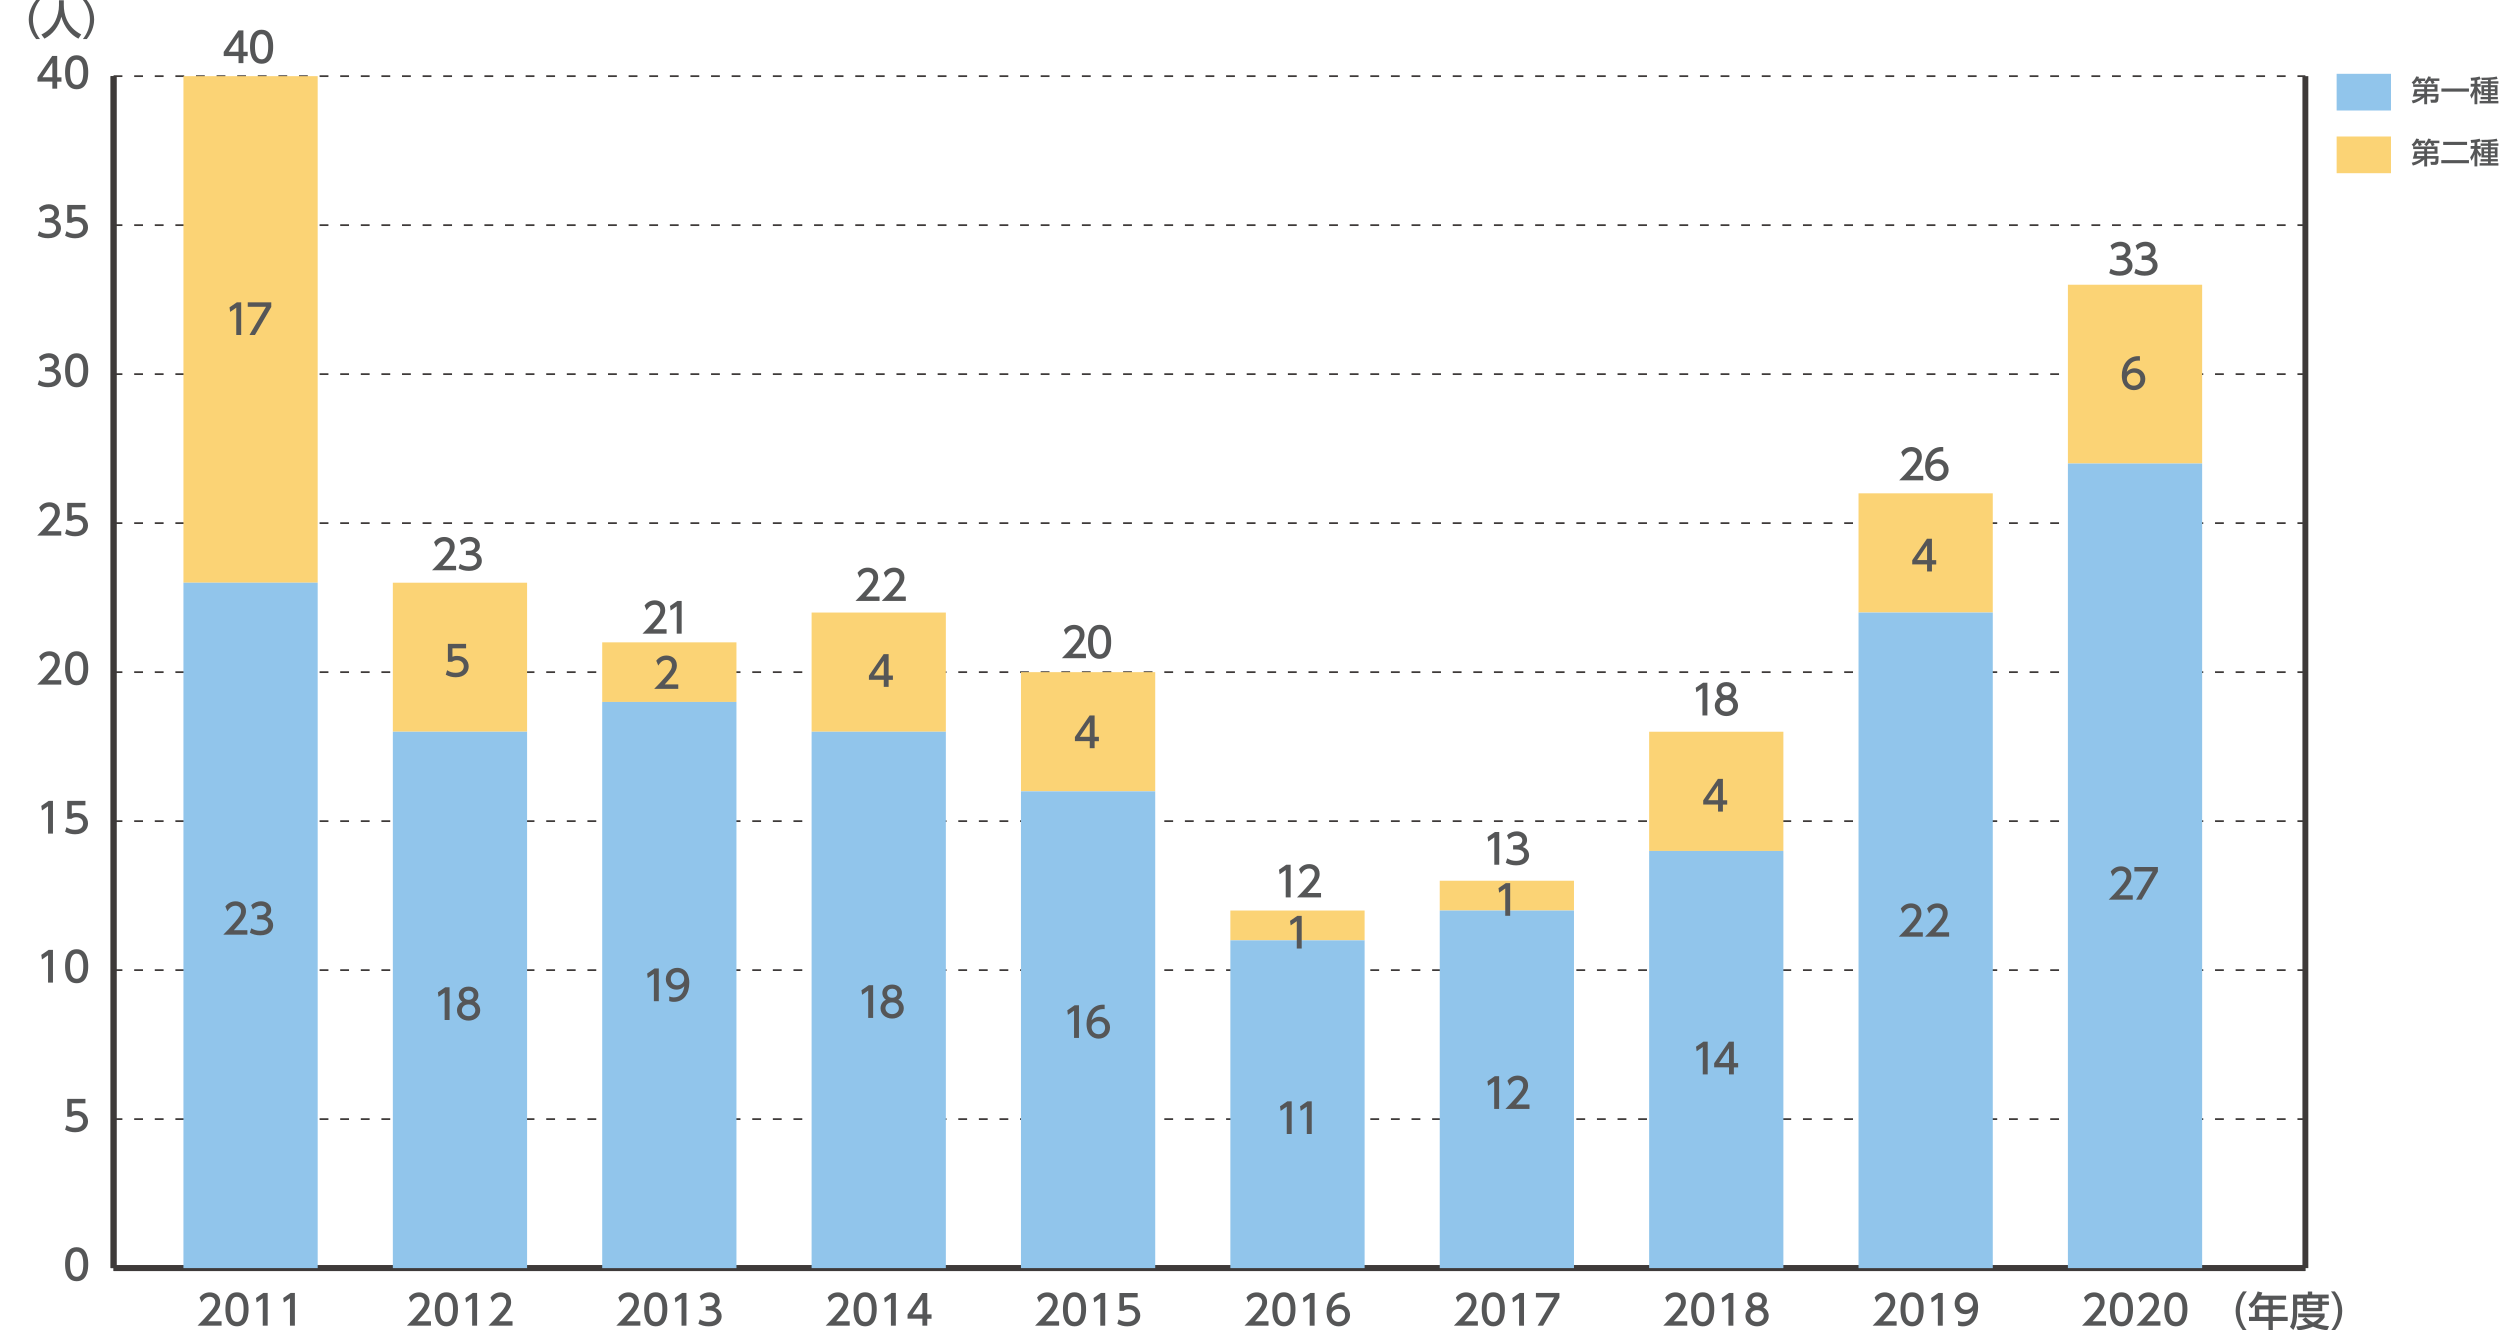 <?xml version="1.0" encoding="utf-8"?>
<!-- Generator: Adobe Illustrator 26.3.1, SVG Export Plug-In . SVG Version: 6.00 Build 0)  -->
<svg version="1.1" id="レイヤー_1" xmlns="http://www.w3.org/2000/svg" xmlns:xlink="http://www.w3.org/1999/xlink" x="0px"
	 y="0px" width="800.39px" height="425.95px" viewBox="0 0 800.39 425.95" style="enable-background:new 0 0 800.39 425.95;"
	 xml:space="preserve">
<style type="text/css">
	.st0{fill:#555657;}
	.st1{fill:none;stroke:#3E3A39;stroke-width:1.885;stroke-miterlimit:10;}
	.st2{fill:none;stroke:#3E3A39;stroke-width:0.565;stroke-miterlimit:10;stroke-dasharray:2.827,3.769;}
	.st3{fill-rule:evenodd;clip-rule:evenodd;fill:none;stroke:#3E3A39;stroke-width:1.885;stroke-miterlimit:10;}
	.st4{fill:#FBD375;}
	.st5{fill:#91C5EB;}
</style>
<g>
	<g>
		<path class="st0" d="M11.56,12.51C9.33,9.71,9.2,7.08,9.2,6.25s0.13-3.46,2.36-6.26h1.25c-1.41,1.8-2.26,3.97-2.26,6.26
			c0,2.28,0.86,4.46,2.26,6.26H11.56z"/>
		<path class="st0" d="M18.89,0.09h1.54v1.62c0,2.56,0.81,6.86,5.58,9.32l-0.91,1.35c-2.43-1.21-4.54-3.68-5.45-7.02
			c-0.82,3.17-2.8,5.66-5.42,7.02l-0.98-1.32c1.93-0.94,3.54-2.44,4.47-4.38c0.71-1.46,1.16-3.3,1.16-4.91V0.09z"/>
		<path class="st0" d="M26.53,12.51c1.41-1.78,2.26-3.97,2.26-6.26c0-2.28-0.84-4.47-2.26-6.26h1.25c2.14,2.67,2.36,5.24,2.36,6.26
			c0,1.02-0.22,3.59-2.36,6.26H26.53z"/>
	</g>
</g>
<line class="st1" x1="36.36" y1="405.99" x2="738.08" y2="405.99"/>
<g>
	<g>
		<path class="st0" d="M20.84,404.74c0-1.02,0-5.44,3.7-5.44c3.7,0,3.7,4.43,3.7,5.44c0,1.02,0,5.45-3.7,5.45
			C20.84,410.19,20.84,405.76,20.84,404.74z M26.66,404.74c0-2.02-0.38-4.01-2.12-4.01s-2.12,2.01-2.12,4.01
			c0,2.12,0.44,4.03,2.12,4.03C26.28,408.77,26.66,406.74,26.66,404.74z"/>
	</g>
	<g>
		<path class="st0" d="M27.35,353.24h-4.37v2.68c0.33-0.12,0.75-0.26,1.5-0.26c2.24,0,3.7,1.49,3.7,3.37c0,1.65-1.19,3.47-4.13,3.47
			c-1.16,0-2.18-0.26-3.21-0.82l0.44-1.44c0.84,0.57,1.74,0.83,2.76,0.83c2.02,0,2.57-1.19,2.57-2.06c0-1.23-1-1.97-2.23-1.97
			c-0.54,0-1.1,0.15-1.5,0.5h-1.36v-5.73h5.83V353.24z"/>
	</g>
	<g>
		<path class="st0" d="M15.57,304.11h1.39v10.47h-1.58v-8.75l-1.95,1.35l-0.21-1.47L15.57,304.11z"/>
		<path class="st0" d="M20.84,309.34c0-1.02,0-5.44,3.7-5.44c3.7,0,3.7,4.43,3.7,5.44c0,1.02,0,5.45-3.7,5.45
			C20.84,314.79,20.84,310.36,20.84,309.34z M26.66,309.34c0-2.02-0.38-4.01-2.12-4.01s-2.12,2.01-2.12,4.01
			c0,2.12,0.44,4.03,2.12,4.03C26.28,313.37,26.66,311.33,26.66,309.34z"/>
	</g>
	<g>
		<path class="st0" d="M15.57,256.41h1.39v10.47h-1.58v-8.75l-1.95,1.35l-0.21-1.47L15.57,256.41z"/>
		<path class="st0" d="M27.35,257.84h-4.37v2.68c0.33-0.12,0.75-0.26,1.5-0.26c2.24,0,3.7,1.49,3.7,3.37c0,1.65-1.19,3.47-4.13,3.47
			c-1.16,0-2.18-0.26-3.21-0.82l0.44-1.44c0.84,0.57,1.74,0.83,2.76,0.83c2.02,0,2.57-1.19,2.57-2.06c0-1.23-1-1.97-2.23-1.97
			c-0.54,0-1.1,0.15-1.5,0.5h-1.36v-5.73h5.83V257.84z"/>
	</g>
	<g>
		<path class="st0" d="M19.61,217.75v1.43H11.9c1.15-1.15,2.36-2.39,3.71-3.97c1.6-1.87,1.98-2.65,1.98-3.54
			c0-1.03-0.71-1.74-1.78-1.74c-1.56,0-2.34,1.39-2.59,1.81l-0.66-1.57c0.82-1.08,1.93-1.66,3.29-1.66c1.49,0,3.31,0.86,3.31,3.13
			c0,1.49-0.62,2.64-3.88,6.12H19.61z"/>
		<path class="st0" d="M20.84,213.94c0-1.02,0-5.44,3.7-5.44c3.7,0,3.7,4.43,3.7,5.44c0,1.02,0,5.45-3.7,5.45
			C20.84,219.39,20.84,214.95,20.84,213.94z M26.66,213.94c0-2.02-0.38-4.01-2.12-4.01s-2.12,2.01-2.12,4.01
			c0,2.12,0.44,4.03,2.12,4.03C26.28,217.96,26.66,215.93,26.66,213.94z"/>
	</g>
	<g>
		<path class="st0" d="M19.61,170.05v1.43H11.9c1.15-1.15,2.36-2.39,3.71-3.97c1.6-1.87,1.98-2.65,1.98-3.54
			c0-1.03-0.71-1.74-1.78-1.74c-1.56,0-2.34,1.39-2.59,1.81l-0.66-1.57c0.82-1.08,1.93-1.66,3.29-1.66c1.49,0,3.31,0.86,3.31,3.13
			c0,1.49-0.62,2.64-3.88,6.12H19.61z"/>
		<path class="st0" d="M27.35,162.43h-4.37v2.68c0.33-0.12,0.75-0.26,1.5-0.26c2.24,0,3.7,1.49,3.7,3.37c0,1.65-1.19,3.47-4.13,3.47
			c-1.16,0-2.18-0.26-3.21-0.82l0.44-1.44c0.84,0.57,1.74,0.83,2.76,0.83c2.02,0,2.57-1.19,2.57-2.06c0-1.23-1-1.97-2.23-1.97
			c-0.54,0-1.1,0.15-1.5,0.5h-1.36v-5.73h5.83V162.43z"/>
	</g>
	<g>
		<path class="st0" d="M12.52,121.73c0.84,0.57,1.86,0.83,2.88,0.83c1.87,0,2.55-1.03,2.55-1.93c0-0.92-0.77-1.72-2.49-1.72h-1.04
			v-1.37h1c1.43,0,1.94-0.86,1.94-1.56c0-1-0.88-1.47-1.74-1.47c-0.99,0-1.91,0.48-2.57,1.21l-0.57-1.41c1-0.88,2.15-1.23,3.15-1.23
			c1.73,0,3.26,1.02,3.26,2.78c0,1.48-1.04,2.02-1.43,2.22c0.54,0.21,2.06,0.79,2.06,2.68c0,1.41-1.06,3.21-4.12,3.21
			c-1.37,0-2.39-0.33-3.33-0.83L12.52,121.73z"/>
		<path class="st0" d="M20.84,118.54c0-1.02,0-5.44,3.7-5.44c3.7,0,3.7,4.43,3.7,5.44c0,1.02,0,5.45-3.7,5.45
			C20.84,123.99,20.84,119.55,20.84,118.54z M26.66,118.54c0-2.02-0.38-4.01-2.12-4.01s-2.12,2.01-2.12,4.01
			c0,2.12,0.44,4.03,2.12,4.03C26.28,122.56,26.66,120.53,26.66,118.54z"/>
	</g>
	<g>
		<path class="st0" d="M12.52,74.03c0.84,0.57,1.86,0.83,2.88,0.83c1.87,0,2.55-1.03,2.55-1.93c0-0.92-0.77-1.72-2.49-1.72h-1.04
			v-1.37h1c1.43,0,1.94-0.86,1.94-1.56c0-1-0.88-1.47-1.74-1.47c-0.99,0-1.91,0.48-2.57,1.21l-0.57-1.41c1-0.88,2.15-1.23,3.15-1.23
			c1.73,0,3.26,1.02,3.26,2.78c0,1.48-1.04,2.02-1.43,2.22c0.54,0.21,2.06,0.79,2.06,2.68c0,1.41-1.06,3.21-4.12,3.21
			c-1.37,0-2.39-0.33-3.33-0.83L12.52,74.03z"/>
		<path class="st0" d="M27.35,67.03h-4.37v2.68c0.33-0.12,0.75-0.26,1.5-0.26c2.24,0,3.7,1.49,3.7,3.37c0,1.65-1.19,3.47-4.13,3.47
			c-1.16,0-2.18-0.26-3.21-0.82l0.44-1.44c0.84,0.57,1.74,0.83,2.76,0.83c2.02,0,2.57-1.19,2.57-2.06c0-1.23-1-1.97-2.23-1.97
			c-0.54,0-1.1,0.15-1.5,0.5h-1.36v-5.73h5.83V67.03z"/>
	</g>
	<g>
		<path class="st0" d="M16.76,28.37v-2.24H12v-1.33l4.71-6.89h1.6v6.84h1.37v1.39h-1.37v2.24H16.76z M13.59,24.74h3.17v-4.7
			L13.59,24.74z"/>
		<path class="st0" d="M20.84,23.13c0-1.02,0-5.44,3.7-5.44c3.7,0,3.7,4.43,3.7,5.44c0,1.02,0,5.45-3.7,5.45
			C20.84,28.58,20.84,24.15,20.84,23.13z M26.66,23.13c0-2.02-0.38-4.01-2.12-4.01s-2.12,2.01-2.12,4.01c0,2.12,0.44,4.03,2.12,4.03
			C26.28,27.16,26.66,25.12,26.66,23.13z"/>
	</g>
</g>
<line class="st1" x1="36.36" y1="405.99" x2="36.36" y2="24.38"/>
<g>
	<g>
		<line class="st1" x1="36.36" y1="405.99" x2="738.08" y2="405.99"/>
		<line class="st2" x1="36.36" y1="358.29" x2="738.08" y2="358.29"/>
		<line class="st2" x1="36.36" y1="310.59" x2="738.08" y2="310.59"/>
		<line class="st2" x1="36.36" y1="262.89" x2="738.08" y2="262.89"/>
		<line class="st2" x1="36.36" y1="215.19" x2="738.08" y2="215.19"/>
		<line class="st2" x1="36.36" y1="167.48" x2="738.08" y2="167.48"/>
		<line class="st2" x1="36.36" y1="119.78" x2="738.08" y2="119.78"/>
		<line class="st2" x1="36.36" y1="72.08" x2="738.08" y2="72.08"/>
		<line class="st2" x1="36.36" y1="24.38" x2="738.08" y2="24.38"/>
	</g>
</g>
<g>
	<path class="st0" d="M718.11,425.96c-2.23-2.8-2.36-5.42-2.36-6.26c0-0.83,0.13-3.46,2.36-6.26h1.25
		c-1.41,1.79-2.26,3.97-2.26,6.26s0.86,4.46,2.26,6.26H718.11z"/>
	<path class="st0" d="M731.91,414.8v1.33h-4.25v1.79h3.83v1.29h-3.83v2.39h4.76v1.33h-4.76v2.97h-1.39v-2.97h-6.24v-1.33h1.87v-3.68
		h4.37v-1.79h-3.06c-0.94,1.47-1.72,2.14-2.4,2.71l-0.94-1.17c1.42-1.08,2.42-2.44,2.93-4.22l1.5,0.37
		c-0.17,0.51-0.25,0.69-0.38,0.99H731.91z M726.27,419.22h-2.96v2.39h2.96V419.22z"/>
	<path class="st0" d="M734.12,414.48h4.75v-0.98h1.39v0.98h5.28v1.21h-2.06v0.98h2.14v1.08h-2.14v2.03h-6.19v-2.03h-1.82v2.4
		c0,2.02-0.28,4.13-1.25,5.65l-1.08-1.03c0.79-1.16,0.99-2.92,0.99-4.65V414.48z M738.2,421.73c0.38,0.38,1.06,1.07,2.32,1.65
		c1.4-0.67,1.85-1.27,2.14-1.66h-6.89v-1.19h8.47v1.19c-0.2,0.34-0.71,1.24-2.24,2.22c1.13,0.33,2.22,0.51,3.67,0.65l-0.61,1.31
		c-0.63-0.07-2.48-0.28-4.54-1.17c-2.01,0.87-3.75,1.1-4.83,1.2l-0.54-1.23c0.73-0.08,2.03-0.2,3.85-0.74
		c-1.21-0.74-1.68-1.27-1.89-1.52L738.2,421.73z M735.47,415.69v0.98h1.82v-0.98H735.47z M738.58,415.69v0.98h3.63v-0.98H738.58z
		 M738.58,417.75v0.98h3.63v-0.98H738.58z"/>
	<path class="st0" d="M746.27,425.96c1.41-1.78,2.26-3.97,2.26-6.26s-0.84-4.47-2.26-6.26h1.25c2.14,2.67,2.36,5.24,2.36,6.26
		s-0.22,3.59-2.36,6.26H746.27z"/>
</g>
<g>
	<g>
		<line class="st1" x1="36.36" y1="405.99" x2="36.36" y2="24.38"/>
		<line class="st3" x1="738.08" y1="405.99" x2="738.08" y2="24.38"/>
	</g>
</g>
<rect x="748.09" y="43.7" class="st4" width="17.4" height="11.75"/>
<g>
	<path class="st0" d="M776.13,47.72h-3.53V46.9h0.08l-0.58-0.63c0.97-0.61,1.33-1.56,1.46-1.91l0.91,0.15
		c-0.07,0.21-0.1,0.34-0.2,0.53h2.18v0.8h-1.4c0.1,0.16,0.25,0.41,0.32,0.59l-0.93,0.38c-0.06-0.18-0.21-0.62-0.38-0.97h-0.25
		c-0.47,0.67-0.8,0.91-1,1.06h7.57v2.32h-3.32v0.75h3.68c-0.04,1.6-0.11,2.23-0.31,2.47c-0.25,0.31-0.59,0.35-0.77,0.35h-1.37
		l-0.18-0.98h1.17c0.35,0,0.4,0,0.48-1.02h-2.7v2.5h-0.93v-2.26c-0.73,0.69-2.25,1.68-3.63,1.96l-0.37-0.9
		c1.07-0.17,2.13-0.66,3.08-1.3h-2.73c0.31-0.85,0.39-1.31,0.56-2.34h3.08V47.72z M776.13,49.22h-2.25
		c-0.03,0.16-0.08,0.49-0.15,0.75h2.4V49.22z M777.67,45.84c-0.34,0.53-0.58,0.75-0.82,0.98l-0.73-0.56
		c0.65-0.57,1.07-1.22,1.27-1.89l0.86,0.14c-0.05,0.2-0.08,0.32-0.16,0.52h2.89v0.8h-1.85c0.03,0.05,0.22,0.36,0.33,0.61l-0.87,0.4
		c-0.3-0.7-0.34-0.77-0.46-1.01H777.67z M777.06,48.44h2.37v-0.73h-2.37V48.44z"/>
	<path class="st0" d="M781.59,51.26h8.86v1h-8.86V51.26z M782.2,45.41h7.65v1h-7.65V45.41z"/>
	<path class="st0" d="M792.23,45.66c-0.39,0.06-0.67,0.08-1.08,0.1L791,44.82c0.81-0.02,1.98-0.17,2.87-0.42l0.32,0.84
		c-0.24,0.08-0.42,0.15-1.06,0.28v1.23h1.06v0.9h-1.06v0.05c0.42,0.85,0.94,1.4,1.23,1.69l-0.37,0.97
		c-0.23-0.28-0.52-0.64-0.86-1.47v4.39h-0.91v-3.89c-0.25,0.84-0.5,1.38-0.95,2.09l-0.44-1.13c0.62-0.82,1.05-1.7,1.34-2.71H791
		v-0.9h1.23V45.66z M796.57,45.48c-1.11,0.05-1.57,0.05-2.02,0.05l-0.15-0.74c0.5,0.01,3.45,0.01,4.94-0.4l0.27,0.79
		c-0.42,0.08-0.86,0.18-2.17,0.25v0.49h2.44v0.76h-2.44v0.47h2.15v3.24h-2.15v0.54h2.25v0.75h-2.25v0.54h2.44v0.79h-6.02v-0.79h2.7
		V51.7h-2.38v-0.75h2.38v-0.54h-2.12v-3.24h2.12v-0.47h-2.38v-0.76h2.38V45.48z M795.3,47.86v0.61h1.26v-0.61H795.3z M795.3,49.1
		v0.59h1.26V49.1H795.3z M797.44,47.86v0.61h1.3v-0.61H797.44z M797.44,49.1v0.59h1.3V49.1H797.44z"/>
</g>
<rect x="748.09" y="23.63" class="st5" width="17.4" height="11.75"/>
<g>
	<path class="st0" d="M776.13,27.81h-3.53v-0.82h0.08l-0.58-0.63c0.97-0.61,1.33-1.56,1.46-1.9l0.91,0.15
		c-0.07,0.21-0.1,0.34-0.2,0.53h2.18v0.8h-1.4c0.1,0.16,0.25,0.41,0.32,0.59l-0.93,0.38c-0.06-0.18-0.21-0.62-0.38-0.97h-0.25
		c-0.47,0.67-0.8,0.91-1,1.06h7.57v2.32h-3.32v0.75h3.68c-0.04,1.6-0.11,2.23-0.31,2.47c-0.25,0.31-0.59,0.35-0.77,0.35h-1.37
		l-0.18-0.98h1.17c0.35,0,0.4,0,0.48-1.02h-2.7v2.5h-0.93v-2.26c-0.73,0.69-2.25,1.68-3.63,1.96l-0.37-0.9
		c1.07-0.17,2.13-0.66,3.08-1.3h-2.73c0.31-0.85,0.39-1.31,0.56-2.34h3.08V27.81z M776.13,29.31h-2.25
		c-0.03,0.16-0.08,0.49-0.15,0.75h2.4V29.31z M777.67,25.93c-0.34,0.53-0.58,0.75-0.82,0.98l-0.73-0.56
		c0.65-0.57,1.07-1.22,1.27-1.89l0.86,0.14c-0.05,0.2-0.08,0.32-0.16,0.52h2.89v0.8h-1.85c0.03,0.05,0.22,0.36,0.33,0.61l-0.87,0.4
		c-0.3-0.7-0.34-0.77-0.46-1.01H777.67z M777.06,28.54h2.37v-0.73h-2.37V28.54z"/>
	<path class="st0" d="M781.63,28.33h8.82v1.01h-8.82V28.33z"/>
	<path class="st0" d="M792.23,25.75c-0.39,0.06-0.67,0.08-1.08,0.1L791,24.92c0.81-0.02,1.98-0.17,2.87-0.42l0.32,0.84
		c-0.24,0.08-0.42,0.15-1.06,0.28v1.23h1.06v0.9h-1.06v0.05c0.42,0.85,0.94,1.4,1.23,1.69l-0.37,0.97
		c-0.23-0.28-0.52-0.64-0.86-1.47v4.39h-0.91v-3.89c-0.25,0.84-0.5,1.38-0.95,2.09l-0.44-1.13c0.62-0.82,1.05-1.7,1.34-2.71H791
		v-0.9h1.23V25.75z M796.57,25.58c-1.11,0.05-1.57,0.05-2.02,0.05l-0.15-0.74c0.5,0.01,3.45,0.01,4.94-0.4l0.27,0.79
		c-0.42,0.08-0.86,0.18-2.17,0.25v0.49h2.44v0.76h-2.44v0.47h2.15v3.24h-2.15v0.54h2.25v0.75h-2.25v0.54h2.44v0.79h-6.02v-0.79h2.7
		v-0.54h-2.38v-0.75h2.38V30.5h-2.12v-3.24h2.12v-0.47h-2.38v-0.76h2.38V25.58z M795.3,27.95v0.61h1.26v-0.61H795.3z M795.3,29.2
		v0.59h1.26V29.2H795.3z M797.44,27.95v0.61h1.3v-0.61H797.44z M797.44,29.2v0.59h1.3V29.2H797.44z"/>
</g>
<g>
	<rect x="125.77" y="186.56" class="st4" width="42.98" height="47.7"/>
	<rect x="125.77" y="234.27" class="st5" width="42.98" height="171.72"/>
	<g>
		<path class="st0" d="M137.97,423v1.43h-7.71c1.15-1.15,2.36-2.39,3.71-3.97c1.6-1.87,1.98-2.65,1.98-3.54
			c0-1.03-0.71-1.74-1.78-1.74c-1.56,0-2.34,1.39-2.59,1.81l-0.66-1.57c0.82-1.08,1.93-1.66,3.29-1.66c1.49,0,3.31,0.86,3.31,3.13
			c0,1.49-0.62,2.64-3.88,6.12H137.97z"/>
		<path class="st0" d="M139.21,419.18c0-1.02,0-5.44,3.7-5.44c3.7,0,3.7,4.43,3.7,5.44c0,1.02,0,5.45-3.7,5.45
			C139.21,424.63,139.21,420.2,139.21,419.18z M145.03,419.18c0-2.02-0.38-4.01-2.12-4.01s-2.12,2.01-2.12,4.01
			c0,2.12,0.44,4.03,2.12,4.03C144.65,423.21,145.03,421.17,145.03,419.18z"/>
		<path class="st0" d="M151.35,413.95h1.39v10.47h-1.58v-8.75l-1.95,1.35l-0.21-1.46L151.35,413.95z"/>
		<path class="st0" d="M164.09,423v1.43h-7.71c1.15-1.15,2.36-2.39,3.71-3.97c1.6-1.87,1.98-2.65,1.98-3.54
			c0-1.03-0.71-1.74-1.78-1.74c-1.56,0-2.34,1.39-2.59,1.81l-0.66-1.57c0.82-1.08,1.93-1.66,3.29-1.66c1.49,0,3.31,0.86,3.31,3.13
			c0,1.49-0.62,2.64-3.88,6.12H164.09z"/>
	</g>
	<g>
		<g>
			<path class="st0" d="M142.54,316.08h1.39v10.47h-1.58v-8.75l-1.95,1.35l-0.21-1.46L142.54,316.08z"/>
			<path class="st0" d="M153.74,323.47c0,1.93-1.69,3.29-3.72,3.29s-3.72-1.36-3.72-3.29c0-1.44,0.9-2.35,1.73-2.76
				c-0.78-0.47-1.15-1.32-1.15-2.12c0-1.56,1.23-2.72,3.14-2.72c1.9,0,3.14,1.16,3.14,2.72c0,0.81-0.37,1.65-1.15,2.12
				C152.84,321.12,153.74,322.03,153.74,323.47z M152.17,323.44c0-0.77-0.53-1.87-2.15-1.87c-1.61,0-2.15,1.09-2.15,1.87
				c0,1.04,0.9,1.89,2.15,1.89S152.17,324.49,152.17,323.44z M151.64,318.65c0-0.98-0.78-1.47-1.62-1.47s-1.62,0.5-1.62,1.45
				c0,0.63,0.37,1.46,1.62,1.46C151.26,320.1,151.64,319.27,151.64,318.65z"/>
		</g>
	</g>
	<g>
		<g>
			<path class="st0" d="M149.22,207.57h-4.37v2.68c0.33-0.12,0.75-0.26,1.5-0.26c2.24,0,3.7,1.49,3.7,3.37
				c0,1.65-1.19,3.47-4.13,3.47c-1.16,0-2.18-0.26-3.21-0.82l0.44-1.44c0.84,0.57,1.74,0.83,2.76,0.83c2.02,0,2.57-1.19,2.57-2.06
				c0-1.23-1-1.97-2.23-1.97c-0.54,0-1.1,0.15-1.5,0.5h-1.36v-5.73h5.83V207.57z"/>
		</g>
	</g>
	<g>
		<g>
			<path class="st0" d="M146.02,181.15v1.43h-7.71c1.15-1.15,2.36-2.39,3.71-3.97c1.6-1.87,1.98-2.65,1.98-3.54
				c0-1.03-0.71-1.74-1.78-1.74c-1.56,0-2.34,1.39-2.59,1.81l-0.66-1.57c0.82-1.08,1.93-1.66,3.29-1.66c1.49,0,3.31,0.86,3.31,3.13
				c0,1.49-0.62,2.64-3.88,6.12H146.02z"/>
			<path class="st0" d="M147.26,180.53c0.84,0.57,1.86,0.83,2.88,0.83c1.87,0,2.55-1.03,2.55-1.93c0-0.92-0.77-1.72-2.49-1.72h-1.04
				v-1.37h1c1.43,0,1.94-0.86,1.94-1.56c0-1-0.88-1.47-1.74-1.47c-0.99,0-1.91,0.48-2.57,1.21l-0.57-1.41
				c1-0.88,2.15-1.23,3.15-1.23c1.73,0,3.26,1.02,3.26,2.78c0,1.48-1.04,2.02-1.43,2.22c0.54,0.21,2.06,0.79,2.06,2.68
				c0,1.41-1.06,3.21-4.12,3.21c-1.37,0-2.39-0.33-3.33-0.83L147.26,180.53z"/>
		</g>
	</g>
</g>
<g>
	<rect x="192.8" y="205.65" class="st4" width="42.98" height="19.08"/>
	<rect x="192.8" y="224.73" class="st5" width="42.98" height="181.27"/>
	<g>
		<path class="st0" d="M205.01,423v1.43h-7.71c1.15-1.15,2.36-2.39,3.71-3.97c1.6-1.87,1.98-2.65,1.98-3.54
			c0-1.03-0.71-1.74-1.78-1.74c-1.56,0-2.34,1.39-2.59,1.81l-0.66-1.57c0.82-1.08,1.93-1.66,3.29-1.66c1.49,0,3.31,0.86,3.31,3.13
			c0,1.49-0.62,2.64-3.88,6.12H205.01z"/>
		<path class="st0" d="M206.24,419.18c0-1.02,0-5.44,3.7-5.44c3.7,0,3.7,4.43,3.7,5.44c0,1.02,0,5.45-3.7,5.45
			C206.24,424.63,206.24,420.2,206.24,419.18z M212.06,419.18c0-2.02-0.38-4.01-2.12-4.01s-2.12,2.01-2.12,4.01
			c0,2.12,0.44,4.03,2.12,4.03C211.68,423.21,212.06,421.17,212.06,419.18z"/>
		<path class="st0" d="M218.38,413.95h1.39v10.47h-1.58v-8.75l-1.95,1.35l-0.21-1.46L218.38,413.95z"/>
		<path class="st0" d="M224.04,422.38c0.84,0.57,1.86,0.83,2.88,0.83c1.87,0,2.55-1.03,2.55-1.93c0-0.92-0.77-1.72-2.49-1.72h-1.04
			v-1.37h1c1.43,0,1.94-0.86,1.94-1.56c0-1-0.88-1.46-1.74-1.46c-0.99,0-1.91,0.47-2.57,1.21l-0.57-1.41c1-0.88,2.15-1.23,3.15-1.23
			c1.73,0,3.26,1.02,3.26,2.79c0,1.48-1.04,2.02-1.43,2.22c0.54,0.21,2.06,0.79,2.06,2.68c0,1.41-1.06,3.21-4.12,3.21
			c-1.37,0-2.39-0.33-3.33-0.83L224.04,422.38z"/>
	</g>
	<g>
		<g>
			<path class="st0" d="M209.53,310.07h1.39v10.47h-1.58v-8.75l-1.95,1.35l-0.21-1.46L209.53,310.07z"/>
			<path class="st0" d="M214.28,319.03c0.48,0.2,0.95,0.29,1.46,0.29c2.15,0,3.09-1.58,3.35-3.6c-0.37,0.38-1.08,1.12-2.51,1.12
				c-1.81,0-3.41-1.31-3.41-3.39c0-2.03,1.54-3.59,3.66-3.59c1.15,0,3.85,0.5,3.85,4.78c0,3.59-1.82,6.11-4.9,6.11
				c-0.84,0-1.29-0.17-1.52-0.26V319.03z M216.82,315.45c1.16,0,2.23-0.82,2.23-2.06c0-1.12-0.84-2.11-2.18-2.11
				c-1.46,0-2.11,1.19-2.11,2.11C214.76,314.82,215.8,315.45,216.82,315.45z"/>
		</g>
	</g>
	<g>
		<g>
			<path class="st0" d="M217.15,219.11v1.43h-7.71c1.15-1.15,2.36-2.39,3.71-3.97c1.6-1.87,1.98-2.65,1.98-3.54
				c0-1.03-0.71-1.74-1.78-1.74c-1.56,0-2.34,1.39-2.59,1.81l-0.66-1.57c0.82-1.08,1.93-1.66,3.29-1.66c1.49,0,3.31,0.86,3.31,3.13
				c0,1.49-0.62,2.64-3.88,6.12H217.15z"/>
		</g>
	</g>
	<g>
		<g>
			<path class="st0" d="M213.41,201.44v1.43h-7.71c1.15-1.15,2.36-2.39,3.71-3.97c1.6-1.87,1.98-2.65,1.98-3.54
				c0-1.03-0.71-1.74-1.78-1.74c-1.56,0-2.34,1.39-2.59,1.81l-0.66-1.57c0.82-1.08,1.93-1.66,3.29-1.66c1.49,0,3.31,0.86,3.31,3.13
				c0,1.49-0.62,2.64-3.88,6.12H213.41z"/>
			<path class="st0" d="M216.85,192.4h1.39v10.47h-1.58v-8.75l-1.95,1.35l-0.21-1.46L216.85,192.4z"/>
		</g>
	</g>
</g>
<g>
	<rect x="259.84" y="196.11" class="st4" width="42.98" height="38.16"/>
	<rect x="259.84" y="234.27" class="st5" width="42.98" height="171.72"/>
	<g>
		<path class="st0" d="M272.04,423v1.43h-7.71c1.15-1.15,2.36-2.39,3.71-3.97c1.6-1.87,1.98-2.65,1.98-3.54
			c0-1.03-0.71-1.74-1.78-1.74c-1.56,0-2.34,1.39-2.59,1.81l-0.66-1.57c0.82-1.08,1.93-1.66,3.29-1.66c1.49,0,3.31,0.86,3.31,3.13
			c0,1.49-0.62,2.64-3.88,6.12H272.04z"/>
		<path class="st0" d="M273.28,419.18c0-1.02,0-5.44,3.7-5.44c3.7,0,3.7,4.43,3.7,5.44c0,1.02,0,5.45-3.7,5.45
			C273.28,424.63,273.28,420.2,273.28,419.18z M279.1,419.18c0-2.02-0.38-4.01-2.12-4.01s-2.12,2.01-2.12,4.01
			c0,2.12,0.44,4.03,2.12,4.03C278.72,423.21,279.1,421.17,279.1,419.18z"/>
		<path class="st0" d="M285.42,413.95h1.39v10.47h-1.58v-8.75l-1.95,1.35l-0.21-1.46L285.42,413.95z"/>
		<path class="st0" d="M295.31,424.42v-2.24h-4.75v-1.33l4.71-6.89h1.6v6.84h1.37v1.39h-1.37v2.24H295.31z M292.15,420.79h3.17v-4.7
			L292.15,420.79z"/>
	</g>
	<g>
		<g>
			<path class="st0" d="M278.15,315.42h1.39v10.47h-1.58v-8.75l-1.95,1.35l-0.21-1.46L278.15,315.42z"/>
			<path class="st0" d="M289.35,322.81c0,1.93-1.69,3.29-3.72,3.29c-2.03,0-3.72-1.36-3.72-3.29c0-1.44,0.9-2.35,1.73-2.76
				c-0.78-0.47-1.15-1.32-1.15-2.12c0-1.56,1.23-2.72,3.14-2.72c1.9,0,3.14,1.16,3.14,2.72c0,0.81-0.37,1.65-1.15,2.12
				C288.45,320.46,289.35,321.38,289.35,322.81z M287.78,322.79c0-0.77-0.53-1.87-2.15-1.87c-1.61,0-2.15,1.09-2.15,1.87
				c0,1.04,0.9,1.89,2.15,1.89S287.78,323.83,287.78,322.79z M287.25,318c0-0.98-0.78-1.47-1.62-1.47s-1.62,0.5-1.62,1.45
				c0,0.63,0.37,1.46,1.62,1.46C286.87,319.45,287.25,318.62,287.25,318z"/>
		</g>
	</g>
	<g>
		<g>
			<path class="st0" d="M282.94,219.89v-2.24h-4.75v-1.33l4.71-6.89h1.6v6.84h1.37v1.39h-1.37v2.24H282.94z M279.78,216.26h3.17
				v-4.7L279.78,216.26z"/>
		</g>
	</g>
	<g>
		<g>
			<path class="st0" d="M281.59,190.97v1.43h-7.71c1.15-1.15,2.36-2.39,3.71-3.97c1.6-1.87,1.98-2.65,1.98-3.54
				c0-1.03-0.71-1.74-1.78-1.74c-1.56,0-2.34,1.39-2.59,1.81l-0.66-1.57c0.82-1.08,1.93-1.66,3.29-1.66c1.49,0,3.31,0.86,3.31,3.13
				c0,1.49-0.62,2.64-3.88,6.12H281.59z"/>
			<path class="st0" d="M290,190.97v1.43h-7.71c1.15-1.15,2.36-2.39,3.71-3.97c1.6-1.87,1.98-2.65,1.98-3.54
				c0-1.03-0.71-1.74-1.78-1.74c-1.56,0-2.34,1.39-2.59,1.81l-0.66-1.57c0.82-1.08,1.93-1.66,3.29-1.66c1.49,0,3.31,0.86,3.31,3.13
				c0,1.49-0.62,2.64-3.88,6.12H290z"/>
		</g>
	</g>
</g>
<g>
	<rect x="326.87" y="215.19" class="st4" width="42.98" height="38.16"/>
	<rect x="326.87" y="253.35" class="st5" width="42.98" height="152.64"/>
	<g>
		<path class="st0" d="M339.08,423v1.43h-7.71c1.15-1.15,2.36-2.39,3.71-3.97c1.6-1.87,1.98-2.65,1.98-3.54
			c0-1.03-0.71-1.74-1.78-1.74c-1.56,0-2.34,1.39-2.59,1.81l-0.66-1.57c0.82-1.08,1.93-1.66,3.29-1.66c1.49,0,3.31,0.86,3.31,3.13
			c0,1.49-0.62,2.64-3.88,6.12H339.08z"/>
		<path class="st0" d="M340.31,419.18c0-1.02,0-5.44,3.7-5.44c3.7,0,3.7,4.43,3.7,5.44c0,1.02,0,5.45-3.7,5.45
			C340.31,424.63,340.31,420.2,340.31,419.18z M346.13,419.18c0-2.02-0.38-4.01-2.12-4.01s-2.12,2.01-2.12,4.01
			c0,2.12,0.44,4.03,2.12,4.03C345.75,423.21,346.13,421.17,346.13,419.18z"/>
		<path class="st0" d="M352.45,413.95h1.39v10.47h-1.58v-8.75l-1.95,1.35l-0.21-1.46L352.45,413.95z"/>
		<path class="st0" d="M364.23,415.38h-4.37v2.68c0.33-0.12,0.75-0.26,1.5-0.26c2.24,0,3.7,1.49,3.7,3.37
			c0,1.65-1.19,3.47-4.13,3.47c-1.16,0-2.18-0.26-3.21-0.82l0.44-1.44c0.84,0.57,1.74,0.83,2.76,0.83c2.02,0,2.57-1.19,2.57-2.06
			c0-1.23-1-1.97-2.23-1.97c-0.54,0-1.1,0.15-1.5,0.5h-1.36v-5.73h5.83V415.38z"/>
	</g>
	<g>
		<g>
			<path class="st0" d="M344.05,321.84h1.39v10.47h-1.58v-8.75l-1.95,1.35l-0.21-1.46L344.05,321.84z"/>
			<path class="st0" d="M353.65,323.09c-0.3-0.01-0.33-0.03-0.46-0.03c-2.22,0-3.31,1.54-3.74,3.59c0.53-0.58,1.32-1.12,2.51-1.12
				c1.76,0,3.42,1.29,3.42,3.42c0,2.08-1.62,3.58-3.63,3.58c-1.68,0-3.89-1.07-3.89-4.72c0-2.89,1.61-6.16,5.27-6.16
				c0.18,0,0.3,0,0.53,0.03V323.09z M351.75,326.93c-1.02,0-2.27,0.65-2.27,1.97c0,1.1,0.86,2.21,2.23,2.21c1.36,0,2.1-1,2.1-2.09
				C353.81,327.16,352.32,326.93,351.75,326.93z"/>
		</g>
	</g>
	<g>
		<g>
			<path class="st0" d="M348.89,239.52v-2.24h-4.75v-1.33l4.71-6.89h1.6v6.84h1.37v1.39h-1.37v2.24H348.89z M345.72,235.89h3.17
				v-4.7L345.72,235.89z"/>
		</g>
	</g>
	<g>
		<g>
			<path class="st0" d="M347.67,209.29v1.43h-7.71c1.15-1.15,2.36-2.39,3.71-3.97c1.6-1.87,1.98-2.65,1.98-3.54
				c0-1.03-0.71-1.74-1.78-1.74c-1.56,0-2.34,1.39-2.59,1.81l-0.66-1.57c0.82-1.08,1.93-1.66,3.29-1.66c1.49,0,3.31,0.86,3.31,3.13
				c0,1.49-0.62,2.64-3.88,6.12H347.67z"/>
			<path class="st0" d="M348.34,205.48c0-1.02,0-5.44,3.7-5.44c3.7,0,3.7,4.43,3.7,5.44c0,1.02,0,5.45-3.7,5.45
				C348.34,210.93,348.34,206.5,348.34,205.48z M354.16,205.48c0-2.02-0.38-4.01-2.12-4.01s-2.12,2.01-2.12,4.01
				c0,2.12,0.44,4.03,2.12,4.03C353.78,209.51,354.16,207.47,354.16,205.48z"/>
		</g>
	</g>
</g>
<g>
	<rect x="527.98" y="234.27" class="st4" width="42.98" height="38.16"/>
	<rect x="527.98" y="272.43" class="st5" width="42.98" height="133.56"/>
	<g>
		<path class="st0" d="M540.19,423v1.43h-7.71c1.15-1.15,2.36-2.39,3.71-3.97c1.6-1.87,1.98-2.65,1.98-3.54
			c0-1.03-0.71-1.74-1.78-1.74c-1.56,0-2.34,1.39-2.59,1.81l-0.66-1.57c0.82-1.08,1.93-1.66,3.29-1.66c1.49,0,3.31,0.86,3.31,3.13
			c0,1.49-0.62,2.64-3.88,6.12H540.19z"/>
		<path class="st0" d="M541.43,419.18c0-1.02,0-5.44,3.7-5.44c3.7,0,3.7,4.43,3.7,5.44c0,1.02,0,5.45-3.7,5.45
			C541.43,424.63,541.43,420.2,541.43,419.18z M547.25,419.18c0-2.02-0.38-4.01-2.12-4.01s-2.12,2.01-2.12,4.01
			c0,2.12,0.44,4.03,2.12,4.03C546.86,423.21,547.25,421.17,547.25,419.18z"/>
		<path class="st0" d="M553.56,413.95h1.39v10.47h-1.58v-8.75l-1.95,1.35l-0.21-1.46L553.56,413.95z"/>
		<path class="st0" d="M566.26,421.35c0,1.93-1.69,3.29-3.72,3.29c-2.03,0-3.72-1.36-3.72-3.29c0-1.44,0.9-2.35,1.73-2.76
			c-0.78-0.47-1.15-1.32-1.15-2.12c0-1.56,1.23-2.72,3.14-2.72c1.9,0,3.14,1.16,3.14,2.72c0,0.81-0.37,1.65-1.15,2.12
			C565.36,419,566.26,419.91,566.26,421.35z M564.69,421.32c0-0.77-0.53-1.87-2.15-1.87c-1.61,0-2.15,1.09-2.15,1.87
			c0,1.04,0.9,1.89,2.15,1.89S564.69,422.36,564.69,421.32z M564.16,416.53c0-0.98-0.78-1.47-1.62-1.47s-1.62,0.5-1.62,1.45
			c0,0.63,0.37,1.46,1.62,1.46C563.78,417.98,564.16,417.15,564.16,416.53z"/>
	</g>
	<g>
		<g>
			<path class="st0" d="M545.34,333.5h1.39v10.47h-1.58v-8.75l-1.95,1.35l-0.21-1.46L545.34,333.5z"/>
			<path class="st0" d="M553.55,343.96v-2.24h-4.75v-1.33l4.71-6.89h1.6v6.84h1.37v1.39h-1.37v2.24H553.55z M550.38,340.33h3.17
				v-4.7L550.38,340.33z"/>
		</g>
	</g>
	<g>
		<g>
			<path class="st0" d="M550.04,259.82v-2.24h-4.75v-1.33l4.71-6.89h1.6v6.84h1.37v1.39h-1.37v2.24H550.04z M546.87,256.19h3.17
				v-4.7L546.87,256.19z"/>
		</g>
	</g>
	<g>
		<g>
			<path class="st0" d="M545.24,218.58h1.39v10.47h-1.58v-8.75l-1.95,1.35l-0.21-1.46L545.24,218.58z"/>
			<path class="st0" d="M556.44,225.97c0,1.93-1.69,3.29-3.72,3.29c-2.03,0-3.72-1.36-3.72-3.29c0-1.44,0.9-2.35,1.73-2.76
				c-0.78-0.47-1.15-1.32-1.15-2.12c0-1.56,1.23-2.72,3.14-2.72c1.9,0,3.14,1.16,3.14,2.72c0,0.81-0.37,1.65-1.15,2.12
				C555.54,223.62,556.44,224.54,556.44,225.97z M554.87,225.95c0-0.77-0.53-1.87-2.15-1.87c-1.61,0-2.15,1.09-2.15,1.87
				c0,1.04,0.9,1.89,2.15,1.89S554.87,226.99,554.87,225.95z M554.34,221.16c0-0.98-0.78-1.47-1.62-1.47s-1.62,0.5-1.62,1.45
				c0,0.63,0.37,1.46,1.62,1.46C553.96,222.61,554.34,221.78,554.34,221.16z"/>
		</g>
	</g>
</g>
<g>
	<rect x="393.91" y="291.51" class="st4" width="42.98" height="9.54"/>
	<rect x="393.91" y="301.05" class="st5" width="42.98" height="104.94"/>
	<g>
		<path class="st0" d="M406.12,423v1.43h-7.71c1.15-1.15,2.36-2.39,3.71-3.97c1.6-1.87,1.98-2.65,1.98-3.54
			c0-1.03-0.71-1.74-1.78-1.74c-1.56,0-2.34,1.39-2.59,1.81l-0.66-1.57c0.82-1.08,1.93-1.66,3.29-1.66c1.49,0,3.31,0.86,3.31,3.13
			c0,1.49-0.62,2.64-3.88,6.12H406.12z"/>
		<path class="st0" d="M407.35,419.18c0-1.02,0-5.44,3.7-5.44c3.7,0,3.7,4.43,3.7,5.44c0,1.02,0,5.45-3.7,5.45
			C407.35,424.63,407.35,420.2,407.35,419.18z M413.17,419.18c0-2.02-0.38-4.01-2.12-4.01s-2.12,2.01-2.12,4.01
			c0,2.12,0.44,4.03,2.12,4.03C412.79,423.21,413.17,421.17,413.17,419.18z"/>
		<path class="st0" d="M419.49,413.95h1.39v10.47h-1.58v-8.75l-1.95,1.35l-0.21-1.46L419.49,413.95z"/>
		<path class="st0" d="M430.5,415.2c-0.3-0.01-0.33-0.03-0.46-0.03c-2.22,0-3.31,1.54-3.74,3.59c0.53-0.58,1.32-1.12,2.51-1.12
			c1.75,0,3.42,1.29,3.42,3.42c0,2.08-1.62,3.58-3.63,3.58c-1.68,0-3.89-1.07-3.89-4.72c0-2.89,1.61-6.16,5.27-6.16
			c0.18,0,0.3,0,0.53,0.03V415.2z M428.59,419.04c-1.02,0-2.27,0.65-2.27,1.97c0,1.1,0.86,2.21,2.23,2.21c1.36,0,2.1-1,2.1-2.09
			C430.65,419.27,429.16,419.04,428.59,419.04z"/>
	</g>
	<g>
		<g>
			<path class="st0" d="M412.15,352.59h1.39v10.47h-1.58v-8.75l-1.95,1.35l-0.21-1.46L412.15,352.59z"/>
			<path class="st0" d="M418.57,352.59h1.39v10.47h-1.58v-8.75l-1.95,1.35l-0.21-1.46L418.57,352.59z"/>
		</g>
	</g>
	<g>
		<g>
			<path class="st0" d="M415.36,293.21h1.39v10.47h-1.58v-8.75l-1.95,1.35l-0.21-1.46L415.36,293.21z"/>
		</g>
	</g>
	<g>
		<g>
			<path class="st0" d="M411.82,276.84h1.39v10.47h-1.58v-8.75l-1.95,1.35l-0.21-1.46L411.82,276.84z"/>
			<path class="st0" d="M422.94,285.88v1.43h-7.71c1.15-1.15,2.36-2.39,3.71-3.97c1.6-1.87,1.98-2.65,1.98-3.54
				c0-1.03-0.71-1.74-1.78-1.74c-1.56,0-2.34,1.39-2.59,1.81l-0.66-1.57c0.82-1.08,1.93-1.66,3.29-1.66c1.49,0,3.31,0.86,3.31,3.13
				c0,1.49-0.62,2.64-3.88,6.12H422.94z"/>
		</g>
	</g>
</g>
<g>
	<rect x="460.94" y="281.97" class="st4" width="42.98" height="9.54"/>
	<rect x="460.94" y="291.51" class="st5" width="42.98" height="114.48"/>
	<g>
		<path class="st0" d="M473.15,423v1.43h-7.71c1.15-1.15,2.36-2.39,3.71-3.97c1.6-1.87,1.98-2.65,1.98-3.54
			c0-1.03-0.71-1.74-1.78-1.74c-1.56,0-2.34,1.39-2.59,1.81l-0.66-1.57c0.82-1.08,1.93-1.66,3.29-1.66c1.49,0,3.31,0.86,3.31,3.13
			c0,1.49-0.62,2.64-3.88,6.12H473.15z"/>
		<path class="st0" d="M474.39,419.18c0-1.02,0-5.44,3.7-5.44c3.7,0,3.7,4.43,3.7,5.44c0,1.02,0,5.45-3.7,5.45
			C474.39,424.63,474.39,420.2,474.39,419.18z M480.21,419.18c0-2.02-0.38-4.01-2.12-4.01s-2.12,2.01-2.12,4.01
			c0,2.12,0.44,4.03,2.12,4.03C479.83,423.21,480.21,421.17,480.21,419.18z"/>
		<path class="st0" d="M486.53,413.95h1.39v10.47h-1.58v-8.75l-1.95,1.35l-0.21-1.46L486.53,413.95z"/>
		<path class="st0" d="M499.26,413.95v1.48l-5.23,8.99h-1.76l5.31-9.04h-5.85v-1.43H499.26z"/>
	</g>
	<g>
		<g>
			<path class="st0" d="M478.56,344.56h1.39v10.47h-1.58v-8.75l-1.95,1.35l-0.21-1.46L478.56,344.56z"/>
			<path class="st0" d="M489.67,353.6v1.43h-7.71c1.15-1.15,2.36-2.39,3.71-3.97c1.6-1.87,1.98-2.65,1.98-3.54
				c0-1.03-0.71-1.74-1.78-1.74c-1.56,0-2.34,1.39-2.59,1.81l-0.66-1.57c0.82-1.08,1.93-1.66,3.29-1.66c1.49,0,3.31,0.86,3.31,3.13
				c0,1.49-0.62,2.64-3.88,6.12H489.67z"/>
		</g>
	</g>
	<g>
		<g>
			<path class="st0" d="M482.1,282.73h1.39v10.47h-1.58v-8.75l-1.95,1.35l-0.21-1.47L482.1,282.73z"/>
		</g>
	</g>
	<g>
		<g>
			<path class="st0" d="M478.6,266.37h1.39v10.47h-1.58v-8.75l-1.95,1.35l-0.21-1.47L478.6,266.37z"/>
			<path class="st0" d="M482.54,274.79c0.84,0.57,1.86,0.83,2.88,0.83c1.87,0,2.55-1.03,2.55-1.93c0-0.92-0.77-1.72-2.5-1.72h-1.04
				v-1.37h1c1.42,0,1.94-0.86,1.94-1.56c0-1-0.88-1.46-1.74-1.46c-0.99,0-1.91,0.47-2.57,1.21l-0.57-1.41
				c1-0.88,2.15-1.23,3.15-1.23c1.73,0,3.26,1.02,3.26,2.79c0,1.48-1.04,2.02-1.42,2.22c0.54,0.21,2.06,0.79,2.06,2.68
				c0,1.41-1.06,3.21-4.12,3.21c-1.37,0-2.39-0.33-3.33-0.83L482.54,274.79z"/>
		</g>
	</g>
</g>
<g>
	<g>
		<g>
			<g>
				<rect x="595.02" y="157.94" class="st4" width="42.98" height="38.16"/>
			</g>
		</g>
		<g>
			<g>
				<rect x="595.02" y="196.11" class="st5" width="42.98" height="209.89"/>
			</g>
		</g>
	</g>
	<g>
		<g>
			<path class="st0" d="M607.22,423v1.43h-7.71c1.15-1.15,2.36-2.39,3.71-3.97c1.6-1.87,1.98-2.65,1.98-3.54
				c0-1.03-0.71-1.74-1.78-1.74c-1.56,0-2.34,1.39-2.59,1.81l-0.66-1.57c0.82-1.08,1.93-1.66,3.29-1.66c1.49,0,3.31,0.86,3.31,3.13
				c0,1.49-0.62,2.64-3.88,6.12H607.22z"/>
			<path class="st0" d="M608.46,419.18c0-1.02,0-5.44,3.7-5.44c3.7,0,3.7,4.43,3.7,5.44c0,1.02,0,5.45-3.7,5.45
				C608.46,424.63,608.46,420.2,608.46,419.18z M614.28,419.18c0-2.02-0.38-4.01-2.12-4.01s-2.12,2.01-2.12,4.01
				c0,2.12,0.44,4.03,2.12,4.03C613.9,423.21,614.28,421.17,614.28,419.18z"/>
			<path class="st0" d="M620.6,413.95h1.39v10.47h-1.58v-8.75l-1.95,1.35l-0.21-1.46L620.6,413.95z"/>
			<path class="st0" d="M626.9,422.92c0.48,0.2,0.95,0.29,1.46,0.29c2.15,0,3.09-1.58,3.35-3.6c-0.37,0.38-1.08,1.12-2.51,1.12
				c-1.81,0-3.41-1.31-3.41-3.39c0-2.03,1.54-3.59,3.66-3.59c1.15,0,3.85,0.5,3.85,4.78c0,3.59-1.82,6.11-4.9,6.11
				c-0.84,0-1.29-0.17-1.52-0.26V422.92z M629.44,419.34c1.16,0,2.23-0.82,2.23-2.06c0-1.12-0.84-2.11-2.18-2.11
				c-1.46,0-2.11,1.19-2.11,2.11C627.38,418.71,628.42,419.34,629.44,419.34z"/>
		</g>
	</g>
	<g>
		<g>
			<path class="st0" d="M616.96,182.94v-2.24h-4.75v-1.33l4.71-6.89h1.6v6.84h1.37v1.39h-1.37v2.24H616.96z M613.79,179.31h3.17
				v-4.7L613.79,179.31z"/>
		</g>
	</g>
	<g>
		<g>
			<path class="st0" d="M615.6,298.46v1.43h-7.71c1.15-1.15,2.36-2.39,3.71-3.97c1.6-1.87,1.98-2.65,1.98-3.54
				c0-1.03-0.71-1.74-1.78-1.74c-1.56,0-2.34,1.39-2.59,1.81l-0.66-1.57c0.82-1.08,1.93-1.66,3.29-1.66c1.49,0,3.31,0.86,3.31,3.13
				c0,1.49-0.62,2.64-3.88,6.12H615.6z"/>
			<path class="st0" d="M624.02,298.46v1.43h-7.71c1.15-1.15,2.36-2.39,3.71-3.97c1.6-1.87,1.98-2.65,1.98-3.54
				c0-1.03-0.71-1.74-1.78-1.74c-1.56,0-2.34,1.39-2.59,1.81l-0.66-1.57c0.82-1.08,1.93-1.66,3.29-1.66c1.49,0,3.31,0.86,3.31,3.13
				c0,1.49-0.62,2.64-3.88,6.12H624.02z"/>
		</g>
	</g>
	<g>
		<g>
			<path class="st0" d="M615.74,152.35v1.43h-7.71c1.15-1.15,2.36-2.39,3.71-3.97c1.6-1.87,1.98-2.65,1.98-3.54
				c0-1.03-0.71-1.74-1.78-1.74c-1.56,0-2.34,1.39-2.59,1.81l-0.66-1.57c0.82-1.08,1.93-1.66,3.29-1.66c1.49,0,3.31,0.86,3.31,3.13
				c0,1.49-0.62,2.64-3.88,6.12H615.74z"/>
			<path class="st0" d="M622.13,144.55c-0.3-0.01-0.33-0.03-0.46-0.03c-2.22,0-3.31,1.54-3.74,3.59c0.53-0.58,1.32-1.12,2.51-1.12
				c1.75,0,3.42,1.29,3.42,3.42c0,2.09-1.62,3.58-3.63,3.58c-1.68,0-3.89-1.07-3.89-4.73c0-2.89,1.61-6.16,5.27-6.16
				c0.18,0,0.3,0,0.53,0.03V144.55z M620.23,148.39c-1.02,0-2.27,0.65-2.27,1.97c0,1.1,0.86,2.2,2.23,2.2c1.36,0,2.1-1,2.1-2.09
				C622.29,148.62,620.8,148.39,620.23,148.39z"/>
		</g>
	</g>
</g>
<g>
	<g>
		<g>
			<path class="st0" d="M674.26,423v1.43h-7.71c1.15-1.15,2.36-2.39,3.71-3.97c1.6-1.87,1.98-2.65,1.98-3.54
				c0-1.03-0.71-1.74-1.78-1.74c-1.56,0-2.34,1.39-2.59,1.81l-0.66-1.57c0.82-1.08,1.93-1.66,3.29-1.66c1.49,0,3.31,0.86,3.31,3.13
				c0,1.49-0.62,2.64-3.88,6.12H674.26z"/>
			<path class="st0" d="M675.49,419.18c0-1.02,0-5.44,3.7-5.44c3.7,0,3.7,4.43,3.7,5.44c0,1.02,0,5.45-3.7,5.45
				C675.49,424.63,675.49,420.2,675.49,419.18z M681.31,419.18c0-2.02-0.38-4.01-2.12-4.01s-2.12,2.01-2.12,4.01
				c0,2.12,0.44,4.03,2.12,4.03C680.93,423.21,681.31,421.17,681.31,419.18z"/>
			<path class="st0" d="M691.67,423v1.43h-7.71c1.15-1.15,2.36-2.39,3.71-3.97c1.6-1.87,1.98-2.65,1.98-3.54
				c0-1.03-0.71-1.74-1.78-1.74c-1.56,0-2.34,1.39-2.59,1.81l-0.66-1.57c0.82-1.08,1.93-1.66,3.29-1.66c1.49,0,3.31,0.86,3.31,3.13
				c0,1.49-0.62,2.64-3.88,6.12H691.67z"/>
			<path class="st0" d="M692.91,419.18c0-1.02,0-5.44,3.7-5.44c3.7,0,3.7,4.43,3.7,5.44c0,1.02,0,5.45-3.7,5.45
				C692.91,424.63,692.91,420.2,692.91,419.18z M698.73,419.18c0-2.02-0.38-4.01-2.12-4.01s-2.12,2.01-2.12,4.01
				c0,2.12,0.44,4.03,2.12,4.03C698.34,423.21,698.73,421.17,698.73,419.18z"/>
		</g>
	</g>
	<g>
		<g>
			<g>
				<rect x="662.05" y="91.16" class="st4" width="42.98" height="57.24"/>
			</g>
		</g>
		<g>
			<g>
				<rect x="662.05" y="148.4" class="st5" width="42.98" height="257.59"/>
			</g>
		</g>
	</g>
	<g>
		<g>
			<path class="st0" d="M685.1,115.47c-0.3-0.01-0.33-0.03-0.46-0.03c-2.22,0-3.31,1.54-3.74,3.59c0.53-0.58,1.32-1.12,2.51-1.12
				c1.75,0,3.42,1.29,3.42,3.42c0,2.09-1.62,3.58-3.63,3.58c-1.68,0-3.89-1.07-3.89-4.73c0-2.89,1.61-6.16,5.27-6.16
				c0.18,0,0.3,0,0.53,0.03V115.47z M683.2,119.31c-1.02,0-2.27,0.65-2.27,1.97c0,1.1,0.86,2.2,2.23,2.2c1.36,0,2.1-1,2.1-2.09
				C685.26,119.54,683.77,119.31,683.2,119.31z"/>
		</g>
	</g>
	<g>
		<g>
			<path class="st0" d="M682.81,286.61v1.43h-7.71c1.15-1.15,2.36-2.39,3.71-3.97c1.6-1.87,1.98-2.65,1.98-3.54
				c0-1.03-0.71-1.74-1.78-1.74c-1.56,0-2.34,1.39-2.59,1.81l-0.66-1.57c0.82-1.08,1.93-1.66,3.29-1.66c1.49,0,3.31,0.86,3.31,3.13
				c0,1.49-0.62,2.64-3.88,6.12H682.81z"/>
			<path class="st0" d="M690.86,277.57v1.48l-5.23,8.99h-1.76l5.31-9.04h-5.85v-1.43H690.86z"/>
		</g>
	</g>
	<g>
		<g>
			<path class="st0" d="M675.74,86.03c0.84,0.57,1.86,0.83,2.88,0.83c1.87,0,2.55-1.03,2.55-1.93c0-0.92-0.77-1.72-2.5-1.72h-1.04
				v-1.37h1c1.42,0,1.94-0.86,1.94-1.56c0-1-0.88-1.47-1.74-1.47c-0.99,0-1.91,0.48-2.57,1.21l-0.57-1.41
				c1-0.88,2.15-1.23,3.15-1.23c1.73,0,3.26,1.02,3.26,2.78c0,1.48-1.04,2.02-1.42,2.22c0.54,0.21,2.06,0.79,2.06,2.68
				c0,1.41-1.06,3.21-4.12,3.21c-1.37,0-2.39-0.33-3.33-0.83L675.74,86.03z"/>
			<path class="st0" d="M683.77,86.03c0.84,0.57,1.86,0.83,2.88,0.83c1.87,0,2.55-1.03,2.55-1.93c0-0.92-0.77-1.72-2.5-1.72h-1.04
				v-1.37h1c1.42,0,1.94-0.86,1.94-1.56c0-1-0.88-1.47-1.74-1.47c-0.99,0-1.91,0.48-2.57,1.21l-0.57-1.41
				c1-0.88,2.15-1.23,3.15-1.23c1.73,0,3.26,1.02,3.26,2.78c0,1.48-1.04,2.02-1.42,2.22c0.54,0.21,2.06,0.79,2.06,2.68
				c0,1.41-1.06,3.21-4.12,3.21c-1.37,0-2.39-0.33-3.33-0.83L683.77,86.03z"/>
		</g>
	</g>
</g>
<g>
	<rect x="58.73" y="24.38" class="st4" width="42.98" height="162.18"/>
	<rect x="58.73" y="186.56" class="st5" width="42.98" height="219.43"/>
	<g>
		<path class="st0" d="M70.94,423v1.43h-7.71c1.15-1.15,2.36-2.39,3.71-3.97c1.6-1.87,1.98-2.65,1.98-3.54
			c0-1.03-0.71-1.74-1.78-1.74c-1.56,0-2.34,1.39-2.59,1.81l-0.66-1.57c0.82-1.08,1.93-1.66,3.29-1.66c1.49,0,3.31,0.86,3.31,3.13
			c0,1.49-0.62,2.64-3.88,6.12H70.94z"/>
		<path class="st0" d="M72.17,419.18c0-1.02,0-5.44,3.7-5.44c3.7,0,3.7,4.43,3.7,5.44c0,1.02,0,5.45-3.7,5.45
			C72.17,424.63,72.17,420.2,72.17,419.18z M77.99,419.18c0-2.02-0.38-4.01-2.12-4.01s-2.12,2.01-2.12,4.01
			c0,2.12,0.44,4.03,2.12,4.03C77.61,423.21,77.99,421.17,77.99,419.18z"/>
		<path class="st0" d="M84.31,413.95h1.39v10.47h-1.58v-8.75l-1.95,1.35l-0.21-1.46L84.31,413.95z"/>
		<path class="st0" d="M93.02,413.95h1.39v10.47h-1.58v-8.75l-1.95,1.35l-0.21-1.46L93.02,413.95z"/>
	</g>
	<g>
		<g>
			<path class="st0" d="M79.2,297.8v1.43h-7.71c1.15-1.15,2.36-2.39,3.71-3.97c1.6-1.87,1.98-2.65,1.98-3.54
				c0-1.03-0.71-1.74-1.78-1.74c-1.56,0-2.34,1.39-2.59,1.81l-0.66-1.57c0.82-1.08,1.93-1.66,3.29-1.66c1.49,0,3.31,0.86,3.31,3.13
				c0,1.49-0.62,2.64-3.88,6.12H79.2z"/>
			<path class="st0" d="M80.45,297.18c0.84,0.57,1.86,0.83,2.88,0.83c1.87,0,2.55-1.03,2.55-1.93c0-0.92-0.77-1.72-2.49-1.72h-1.04
				V293h1c1.43,0,1.94-0.86,1.94-1.56c0-1-0.88-1.46-1.74-1.46c-0.99,0-1.91,0.47-2.57,1.21l-0.57-1.41c1-0.88,2.15-1.23,3.15-1.23
				c1.73,0,3.26,1.02,3.26,2.79c0,1.48-1.04,2.02-1.43,2.22c0.54,0.21,2.06,0.79,2.06,2.68c0,1.41-1.06,3.21-4.12,3.21
				c-1.37,0-2.39-0.33-3.33-0.83L80.45,297.18z"/>
		</g>
	</g>
	<g>
		<g>
			<path class="st0" d="M75.83,96.79h1.39v10.47h-1.58v-8.75l-1.95,1.35l-0.21-1.46L75.83,96.79z"/>
			<path class="st0" d="M86.85,96.79v1.48l-5.23,8.99h-1.76l5.31-9.04h-5.85v-1.43H86.85z"/>
		</g>
	</g>
	<g>
		<g>
			<path class="st0" d="M76.37,20.2v-2.24h-4.75v-1.33l4.71-6.89h1.6v6.84h1.37v1.39h-1.37v2.24H76.37z M73.2,16.57h3.17v-4.7
				L73.2,16.57z"/>
			<path class="st0" d="M80.05,14.96c0-1.02,0-5.44,3.7-5.44c3.7,0,3.7,4.43,3.7,5.44c0,1.02,0,5.45-3.7,5.45
				C80.05,20.41,80.05,15.97,80.05,14.96z M85.87,14.96c0-2.02-0.38-4.01-2.12-4.01s-2.12,2.01-2.12,4.01
				c0,2.12,0.44,4.03,2.12,4.03C85.49,18.98,85.87,16.95,85.87,14.96z"/>
		</g>
	</g>
</g>
</svg>
